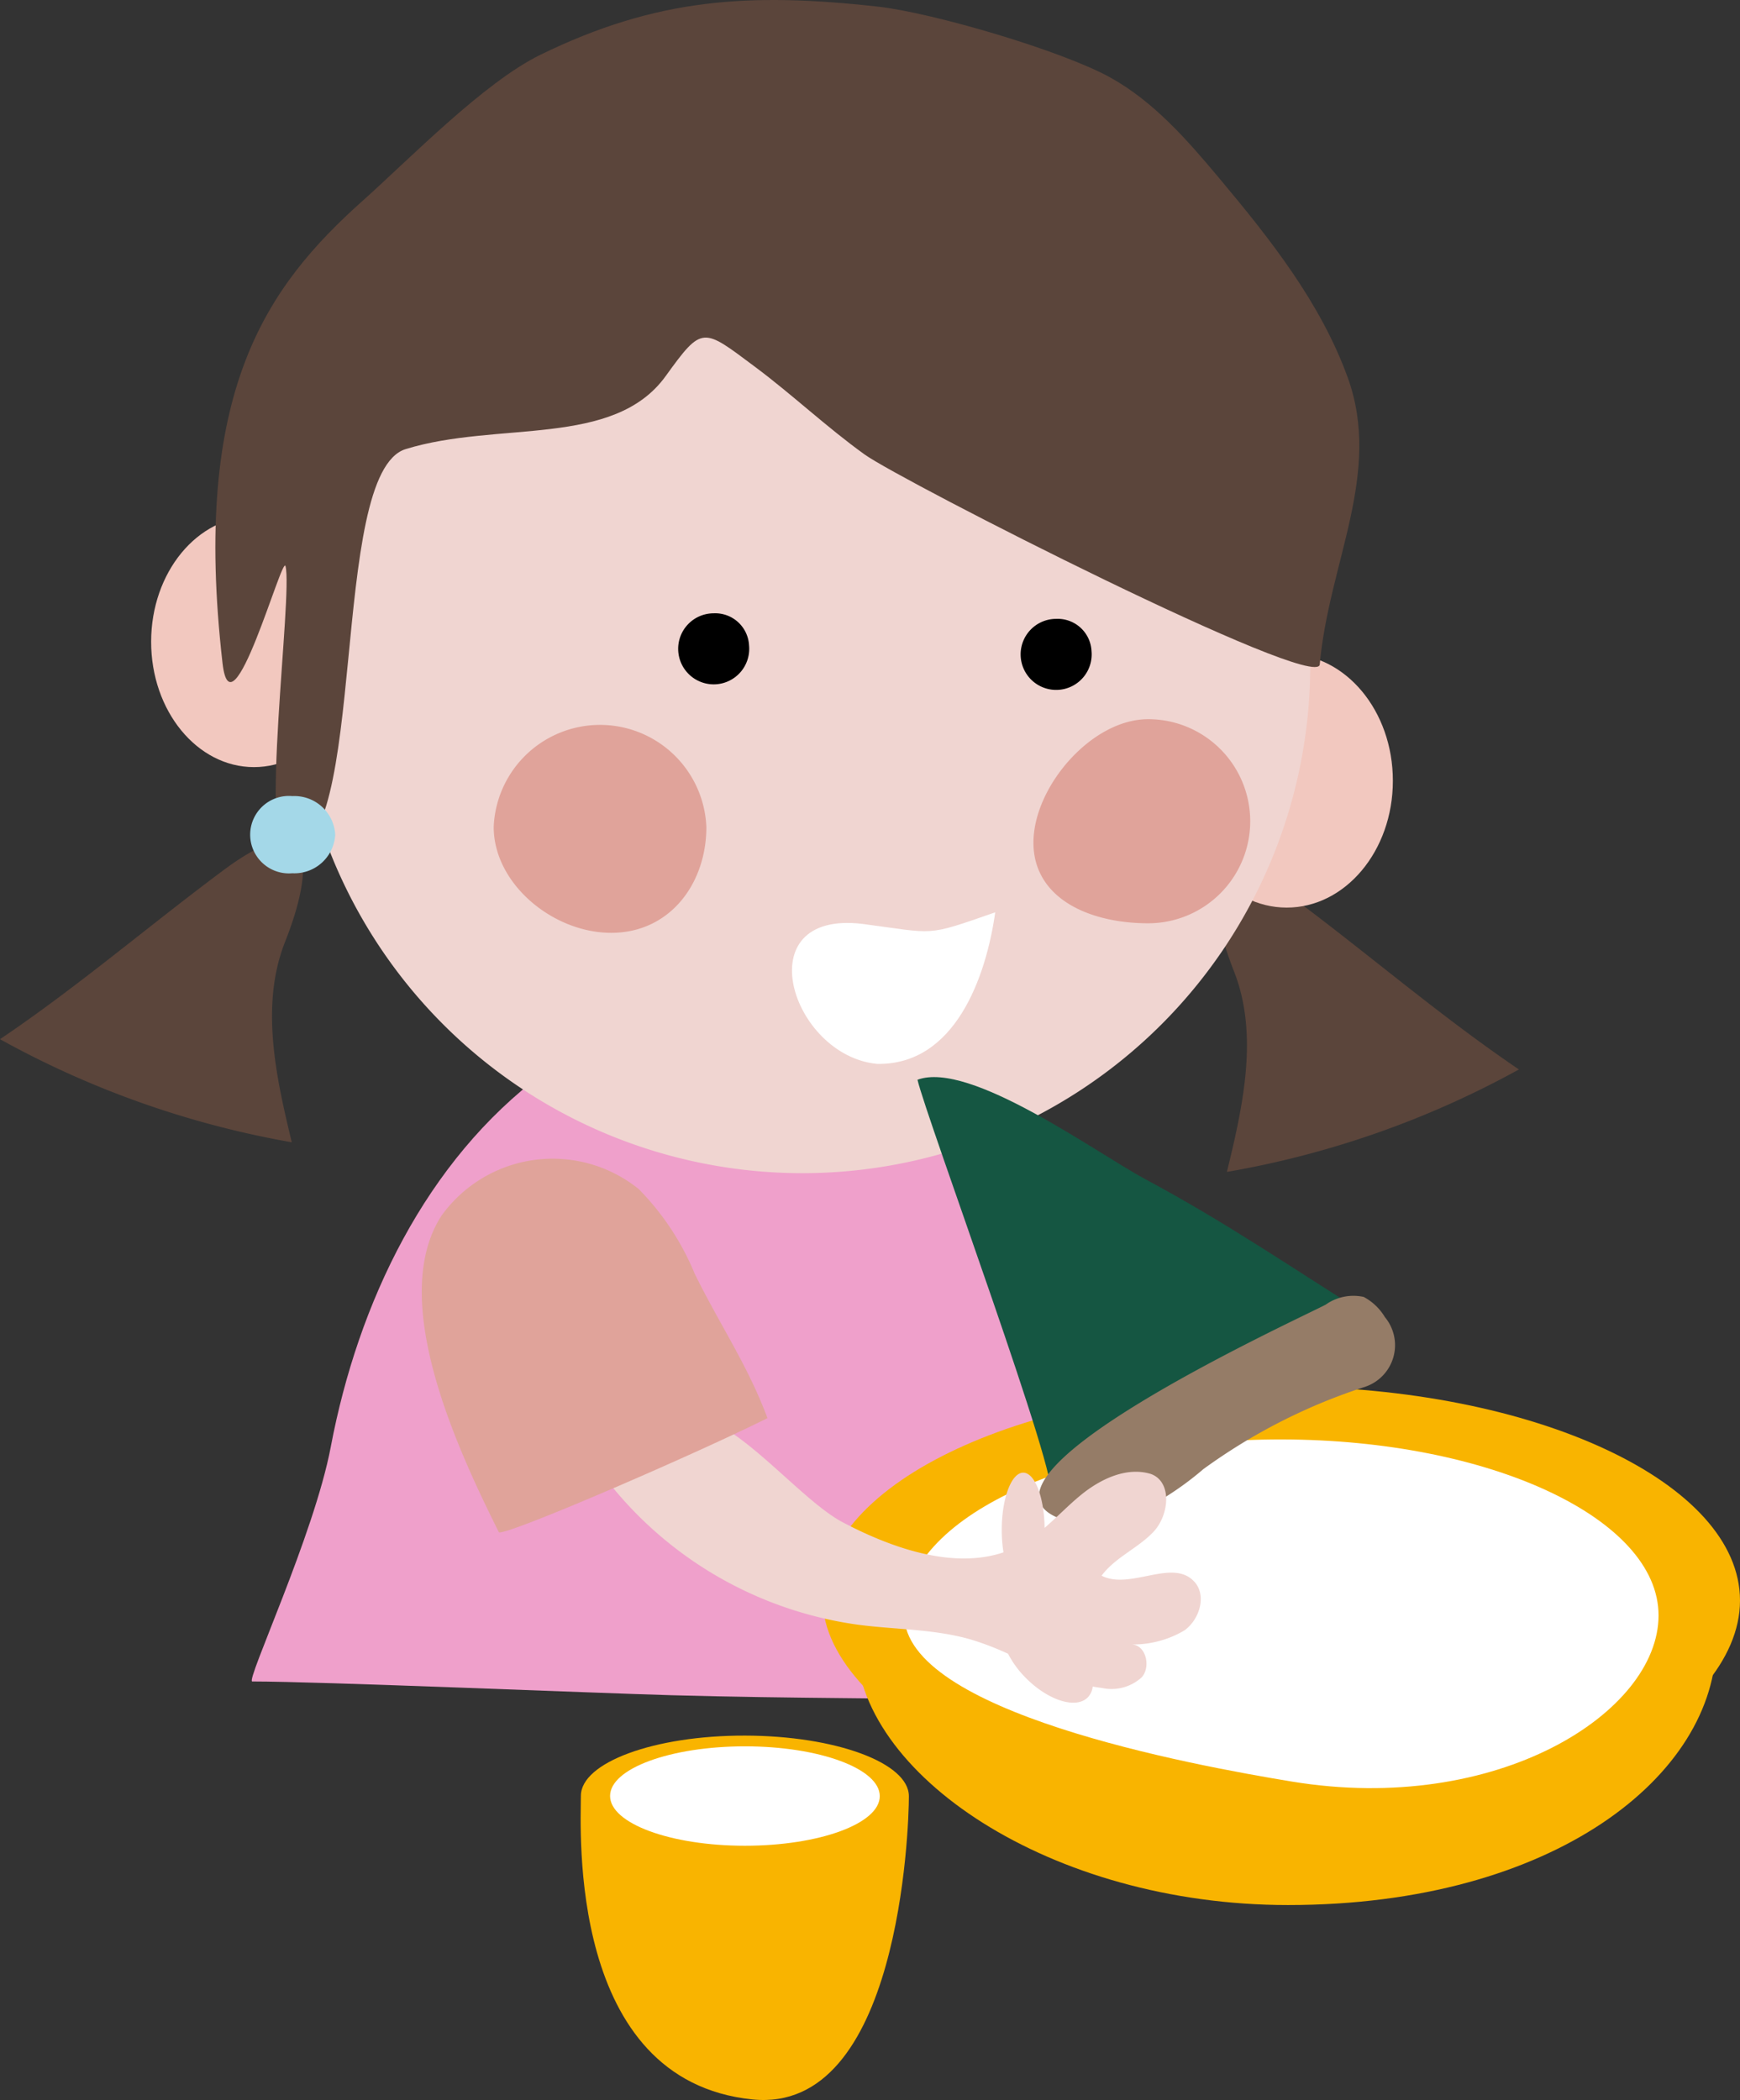 <svg id="Gruppe_55" data-name="Gruppe 55" xmlns="http://www.w3.org/2000/svg" xmlns:xlink="http://www.w3.org/1999/xlink" width="112.329" height="135.559" viewBox="0 0 112.329 135.559">
  <rect x="0" y="0" width="112.329" height="135.559" fill="#333333" stroke="none"/>
  <defs>
    <clipPath id="clip-path">
      <rect id="Rechteck_39" data-name="Rechteck 39" width="112.329" height="135.559" fill="none"/>
    </clipPath>
  </defs>
  <g id="Gruppe_54" data-name="Gruppe 54" clip-path="url(#clip-path)">
    <path id="Pfad_94" data-name="Pfad 94" d="M21.354,93.394c1.765-9.3,6.133-18.459,13.725-24.113,4.42,4.554,11.658,5.9,17.991,5.48,5.534-.363,9.685.69,11.071-2.755,2.226,7.461,3.585,15.505,2.742,23.245C70,94.374,82.677,114.107,75.65,111.2c-4.718-1.954-16.392-1.329-32.342-1.772-4.953-.138-22.7-.886-27.025-.886-.443,0,3.986-9.429,5.071-15.145" fill="#efa0cb"/>
    <path id="Pfad_95" data-name="Pfad 95" d="M98.056,69.035a60.252,60.252,0,0,1-18.851,6.614c1.041-4.264,2.064-8.856.46-12.942-2.028-5.164-1.737-8.887,3.968-4.626,4.848,3.621,9.4,7.551,14.423,10.954" fill="#5b453b"/>
    <path id="Pfad_96" data-name="Pfad 96" d="M110.791,106c-.009,8.559-10.436,16.974-27.64,16.974-15.337,0-27.909-8.474-27.9-17.033S67.7,90.452,83.038,90.468,110.8,97.436,110.791,106" fill="#f9b400"/>
    <path id="Pfad_97" data-name="Pfad 97" d="M112.329,103.324c-.008,7.616-13.429,14.97-29.036,15.317-14.337.318-30.186-7.764-30.177-15.38S66.386,89.485,82.737,89.5s29.6,6.206,29.592,13.822" fill="#f9b400"/>
    <path id="Pfad_98" data-name="Pfad 98" d="M107.071,104.285c-.007,6.264-10.411,12.9-23.679,10.717-6.561-1.08-25.025-4.5-25.019-10.769S69.287,92.9,82.734,92.918s24.344,5.1,24.337,11.367" fill="#fff"/>
    <path id="Pfad_99" data-name="Pfad 99" d="M23.039,41.433c0,4.47-2.982,8.09-6.649,8.086s-6.637-3.63-6.633-8.1,2.982-8.09,6.65-8.087,6.637,3.631,6.632,8.1" fill="#f2c8bf"/>
    <path id="Pfad_100" data-name="Pfad 100" d="M89.919,50.408c0,4.521-3.075,8.183-6.857,8.179s-6.844-3.672-6.84-8.194,3.075-8.183,6.857-8.179,6.845,3.673,6.84,8.194" fill="#f2c8bf"/>
    <path id="Pfad_101" data-name="Pfad 101" d="M84.585,42.976A32.789,32.789,0,1,1,51.831,10.152,32.789,32.789,0,0,1,84.585,42.976" fill="#f0d5d1"/>
    <path id="Pfad_102" data-name="Pfad 102" d="M0,67.082a60.3,60.3,0,0,0,18.837,6.655c-1.032-4.267-2.046-8.861-.432-12.944,2.039-5.159,1.755-8.883-3.959-4.634C9.591,59.769,5.034,63.689,0,67.082" fill="#5b453b"/>
    <path id="Pfad_103" data-name="Pfad 103" d="M55.669,59.638c4.79.628,4.02.845,8.58-.747-.592,4.191-2.6,9.872-7.624,9.785-5.552-.529-8.505-9.936-.956-9.038" fill="#fff"/>
    <path id="Pfad_104" data-name="Pfad 104" d="M48.357,41.668a2.293,2.293,0,1,1-2.281-2.078,2.187,2.187,0,0,1,2.281,2.078"/>
    <path id="Pfad_105" data-name="Pfad 105" d="M85.2,42.883c.59-6.58,4.052-12.316,1.8-18.526-1.745-4.811-4.989-8.911-8.274-12.835-2.074-2.478-4.25-4.977-7.08-6.536C68.51,3.258,60.212.82,56.654.425,48.367-.494,42.376-.12,34.884,3.538c-3.642,1.779-8.423,6.7-11.447,9.4-6.258,5.586-11.081,12.347-9.071,29.873.574,5,3.86-7.056,4.065-6.267.486,1.869-1.766,18.427.165,18.447,5.239.052,2.583-24.455,7.591-26,5.938-1.835,13.428-.062,16.786-4.712,2.382-3.3,2.385-3.123,5.768-.6,2.416,1.8,4.614,3.888,7.071,5.655,2.37,1.706,29.225,15.382,29.389,13.556" fill="#5b453b"/>
    <path id="Pfad_106" data-name="Pfad 106" d="M67.793,96.443C75.261,92.937,81.378,89,88.661,85.129c-5.232-3.258-9.31-6.106-14.741-9.022C70.729,74.394,62.6,68.446,59.23,69.7c.538,2.365,9.421,26.344,8.563,26.747" fill="#155642"/>
    <path id="Pfad_107" data-name="Pfad 107" d="M85.579,84.219a3.1,3.1,0,0,1,2.458-.5,3.536,3.536,0,0,1,1.366,1.3l.032.04a2.834,2.834,0,0,1-1.313,4.463,37.165,37.165,0,0,0-10.444,5.318A19.88,19.88,0,0,1,72.4,98.1a5.985,5.985,0,0,1-3.673.034c-7.895-2.494,14.918-12.9,16.852-13.915" fill="#957c67"/>
    <path id="Pfad_108" data-name="Pfad 108" d="M70.465,42.027a2.293,2.293,0,1,1-2.281-2.078,2.187,2.187,0,0,1,2.281,2.078"/>
    <path id="Pfad_109" data-name="Pfad 109" d="M45.1,53.394c0,3.362-2.132,6.326-5.646,6.322s-7.086-2.974-7.082-6.336a6.37,6.37,0,0,1,12.728.014" fill="#e0a39a"/>
    <path id="Pfad_110" data-name="Pfad 110" d="M45.1,53.394c0,3.362-2.132,6.326-5.646,6.322s-7.086-2.974-7.082-6.336a6.37,6.37,0,0,1,12.728.014Z" fill="none" stroke="#e0a39a" stroke-miterlimit="10" stroke-width="1"/>
    <path id="Pfad_111" data-name="Pfad 111" d="M80.21,53.023A6.088,6.088,0,0,1,74.116,59.1c-3.362,0-6.9-1.337-6.9-4.7s3.55-7.479,6.912-7.476a6.088,6.088,0,0,1,6.081,6.094" fill="#e0a39a"/>
    <path id="Pfad_112" data-name="Pfad 112" d="M80.21,53.023A6.088,6.088,0,0,1,74.116,59.1c-3.362,0-6.9-1.337-6.9-4.7s3.55-7.479,6.912-7.476A6.088,6.088,0,0,1,80.21,53.023Z" fill="none" stroke="#e0a39a" stroke-miterlimit="10" stroke-width="1"/>
    <path id="Pfad_113" data-name="Pfad 113" d="M77.1,102.1c-1.4-1.535-4.133.561-5.985-.385.873-1.185,2.35-1.769,3.357-2.842s1.216-3.208-.163-3.722c-1.566-.485-3.252.311-4.523,1.348-.817.667-1.552,1.443-2.351,2.128-.023-1.978-.629-3.563-1.377-3.563-.764,0-1.385,1.65-1.388,3.687a9.332,9.332,0,0,0,.111,1.456c-3.365,1.132-7.39-.369-10.371-1.937-2.82-1.483-6.931-6.82-9.883-6.874a2.48,2.48,0,0,0-1.167.383l-5.014,2.64a24.893,24.893,0,0,0,17.1,10.467c2.423.314,4.911.27,7.257.956a18.574,18.574,0,0,1,2.374.911,6.331,6.331,0,0,0,1.164,1.579c1.44,1.442,3.221,2,3.978,1.242a1.19,1.19,0,0,0,.323-.705c.2.037.4.069.6.093a2.892,2.892,0,0,0,2.576-.7c.6-.707.242-2.11-.686-2.109a6.516,6.516,0,0,0,3.444-.916c.971-.713,1.437-2.251.625-3.14" fill="#f0d5d1"/>
    <path id="Pfad_114" data-name="Pfad 114" d="M28.531,78.434A8.844,8.844,0,0,1,41.24,76.762a17.022,17.022,0,0,1,3.6,5.441c1.632,3.328,3.418,5.893,4.706,9.34C44.656,93.981,32.384,99.273,32.2,98.9c-2.73-5.476-7.2-15.1-3.669-20.47" fill="#e0a39a"/>
    <path id="Pfad_115" data-name="Pfad 115" d="M21.641,53.883a2.639,2.639,0,0,1-2.77,2.487,2.5,2.5,0,1,1,.006-4.98,2.639,2.639,0,0,1,2.764,2.493" fill="#a4d8e8"/>
    <path id="Pfad_116" data-name="Pfad 116" d="M58.675,115.948c0,2.154-.633,20.54-10.1,19.574C36.608,134.3,37.5,118.079,37.5,115.925s4.744-3.9,10.591-3.889,10.585,1.758,10.583,3.912" fill="#f9b400"/>
    <path id="Pfad_117" data-name="Pfad 117" d="M56.795,115.946c0,1.771-3.9,3.2-8.71,3.2s-8.706-1.445-8.7-3.217,3.9-3.2,8.71-3.2,8.706,1.446,8.7,3.217" fill="#fff"/>
  </g>
</svg>
